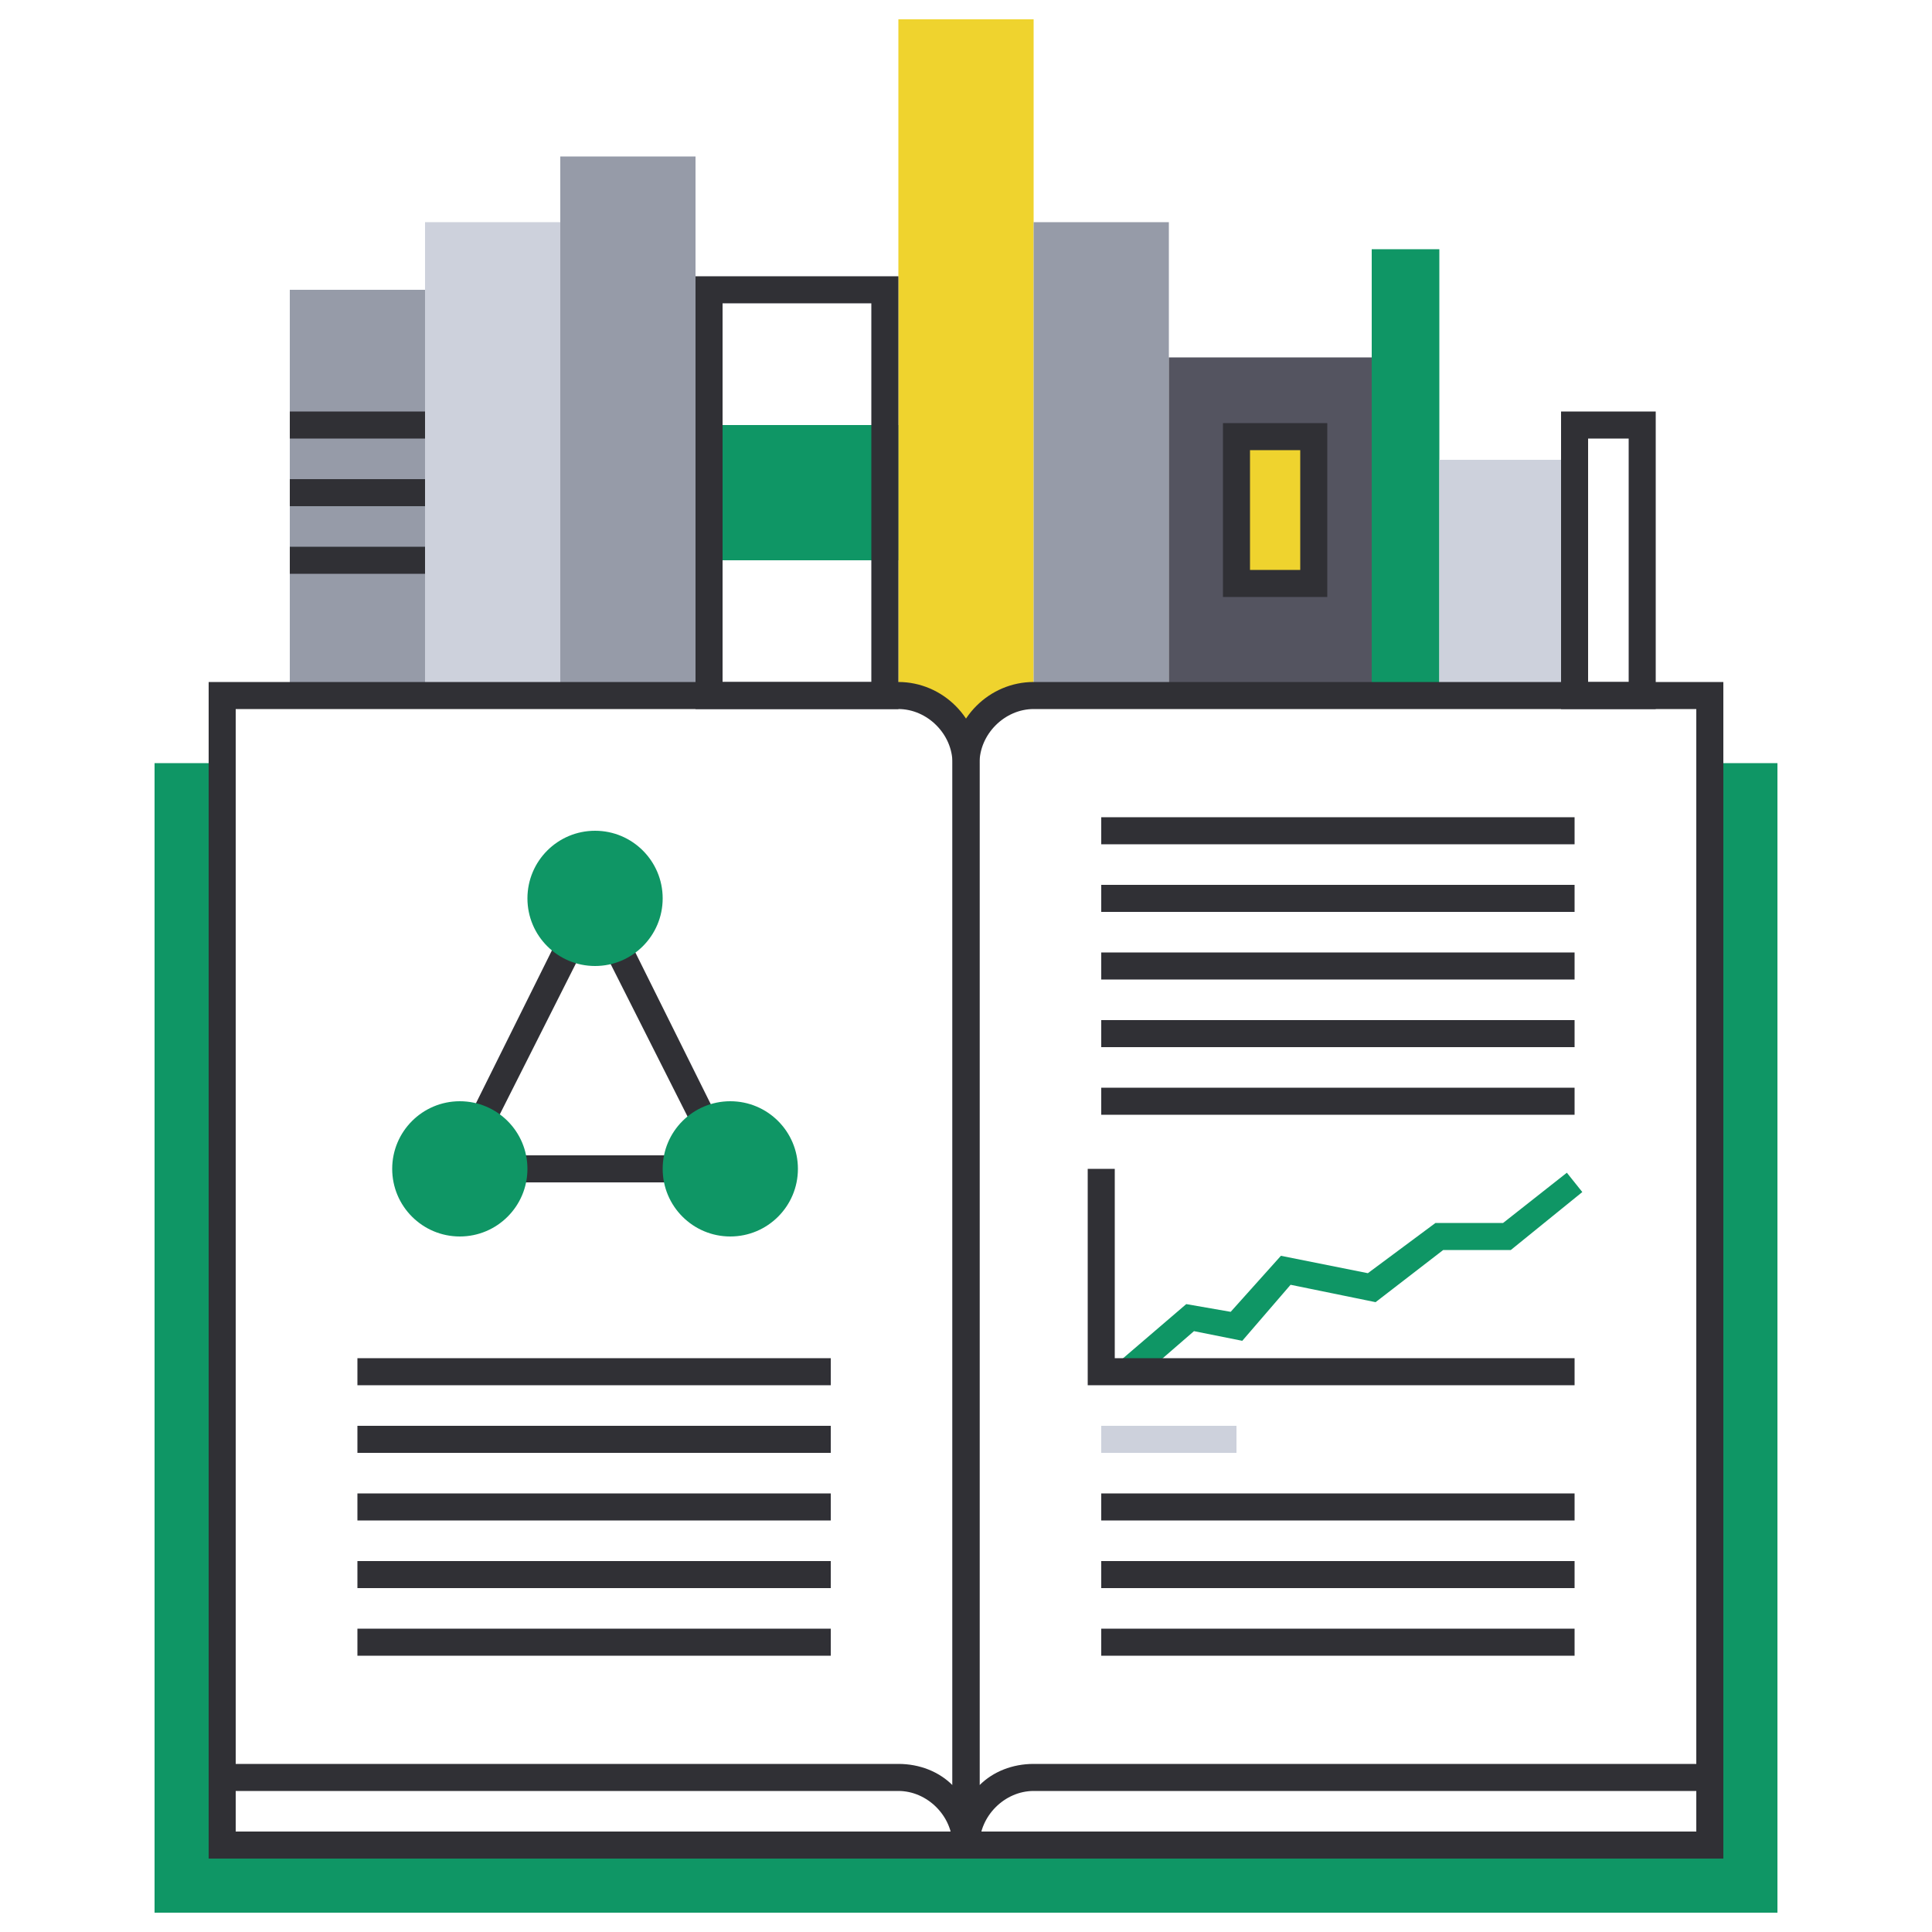 <?xml version="1.0" encoding="UTF-8"?>
<svg id="Calque_1" xmlns="http://www.w3.org/2000/svg" version="1.1" viewBox="0 0 100 100">
  <!-- Generator: Adobe Illustrator 29.1.0, SVG Export Plug-In . SVG Version: 2.1.0 Build 142)  -->
  <defs>
    <style>
      .st0 {
        fill: #cdd1dc;
      }

      .st1 {
        fill: #303035;
      }

      .st2 {
        fill: #efd32e;
      }

      .st3 {
        fill: #0f9665;
      }

      .st4 {
        fill: #969ba8;
      }

      .st5 {
        fill: #545460;
      }
    </style>
  </defs>
  <rect class="st3" x="36" y="22" width="10.5" height="7"/>
  <rect class="st4" x="15" y="15" width="7" height="21"/>
  <rect class="st3" x="71" y="12.9" width="3.5" height="23.1"/>
  <rect class="st0" x="22" y="11.5" width="7" height="24.5"/>
  <polygon class="st2" points="53.5 36 50 38.5 46.5 36 46.5 1 53.5 1 53.5 36"/>
  <rect class="st4" x="53.5" y="11.5" width="7" height="24.5"/>
  <rect class="st0" x="74.5" y="23.8" width="7" height="12.3"/>
  <rect class="st4" x="29" y="8.1" width="7" height="27.9"/>
  <rect class="st5" x="60.5" y="18.5" width="10.5" height="17.5"/>
  <path class="st1" d="M46.5,36.7h-10.5V14.3h10.5v22.4ZM37.4,35.3h7.7V15.7h-7.7v19.6Z"/>
  <path class="st1" d="M85.7,36.7h-4.9v-15.4h4.9v15.4ZM82.2,35.3h2.1v-12.6h-2.1v12.6Z"/>
  <g>
    <polygon class="st3" points="58.8 71.5 57.9 70.5 61.4 67.5 63.7 67.9 66.3 65 70.8 65.9 74.3 63.3 77.8 63.3 81.1 60.7 81.9 61.7 78.2 64.7 74.7 64.7 71.2 67.4 66.8 66.5 64.3 69.4 61.8 68.9 58.8 71.5"/>
    <polygon class="st3" points="88.5 39.5 88.5 95.5 11.5 95.5 11.5 39.5 8 39.5 8 99 11.5 99 88.5 99 92 99 92 95.5 92 39.5 88.5 39.5"/>
    <path class="st1" d="M50.7,95.5h-1.4c0-1.5-1.3-2.8-2.8-2.8H10.8v-57.4h35.7c2.3,0,4.2,1.9,4.2,4.2v56ZM12.2,91.3h34.3c1.1,0,2.1.4,2.8,1.1v-52.9c0-1.5-1.3-2.8-2.8-2.8H12.2v54.6Z"/>
    <path class="st1" d="M50.7,95.5h-1.4v-56c0-2.3,1.9-4.2,4.2-4.2h35.7v57.4h-35.7c-1.5,0-2.8,1.3-2.8,2.8ZM53.5,36.7c-1.5,0-2.8,1.3-2.8,2.8v52.9c.7-.7,1.7-1.1,2.8-1.1h34.3v-54.6h-34.3Z"/>
    <polygon class="st1" points="89.2 96.2 10.8 96.2 10.8 92 12.2 92 12.2 94.8 87.8 94.8 87.8 92 89.2 92 89.2 96.2"/>
    <g>
      <path class="st1" d="M38.9,61.2h-16.3l8.1-16.3,8.1,16.3ZM24.9,59.8h11.7l-5.9-11.7-5.9,11.7Z"/>
      <circle class="st3" cx="23.8" cy="60.5" r="3.5"/>
      <circle class="st3" cx="37.8" cy="60.5" r="3.5"/>
      <circle class="st3" cx="30.8" cy="46.5" r="3.5"/>
    </g>
    <rect class="st1" x="18.5" y="70.3" width="24.5" height="1.4"/>
    <rect class="st1" x="18.5" y="73.8" width="24.5" height="1.4"/>
    <rect class="st1" x="18.5" y="77.3" width="24.5" height="1.4"/>
    <rect class="st1" x="18.5" y="80.8" width="24.5" height="1.4"/>
    <rect class="st1" x="18.5" y="84.3" width="24.5" height="1.4"/>
    <rect class="st1" x="57" y="42.3" width="24.5" height="1.4"/>
    <rect class="st1" x="57" y="45.8" width="24.5" height="1.4"/>
    <rect class="st1" x="57" y="49.3" width="24.5" height="1.4"/>
    <rect class="st1" x="57" y="52.8" width="24.5" height="1.4"/>
    <rect class="st1" x="57" y="56.3" width="24.5" height="1.4"/>
    <rect class="st1" x="57" y="77.3" width="24.5" height="1.4"/>
    <rect class="st0" x="57" y="73.8" width="7" height="1.4"/>
    <rect class="st1" x="57" y="80.8" width="24.5" height="1.4"/>
    <rect class="st1" x="57" y="84.3" width="24.5" height="1.4"/>
    <polygon class="st1" points="81.5 71.7 56.3 71.7 56.3 60.5 57.7 60.5 57.7 70.3 81.5 70.3 81.5 71.7"/>
  </g>
  <rect class="st1" x="15" y="21.3" width="7" height="1.4"/>
  <rect class="st1" x="15" y="24.8" width="7" height="1.4"/>
  <rect class="st1" x="15" y="28.3" width="7" height="1.4"/>
  <g>
    <rect class="st2" x="64" y="22.6" width="4" height="7.6"/>
    <path class="st1" d="M68.7,30.9h-5.4v-9h5.4v9ZM64.7,29.5h2.6v-6.2h-2.6v6.2Z"/>
  </g>
</svg>